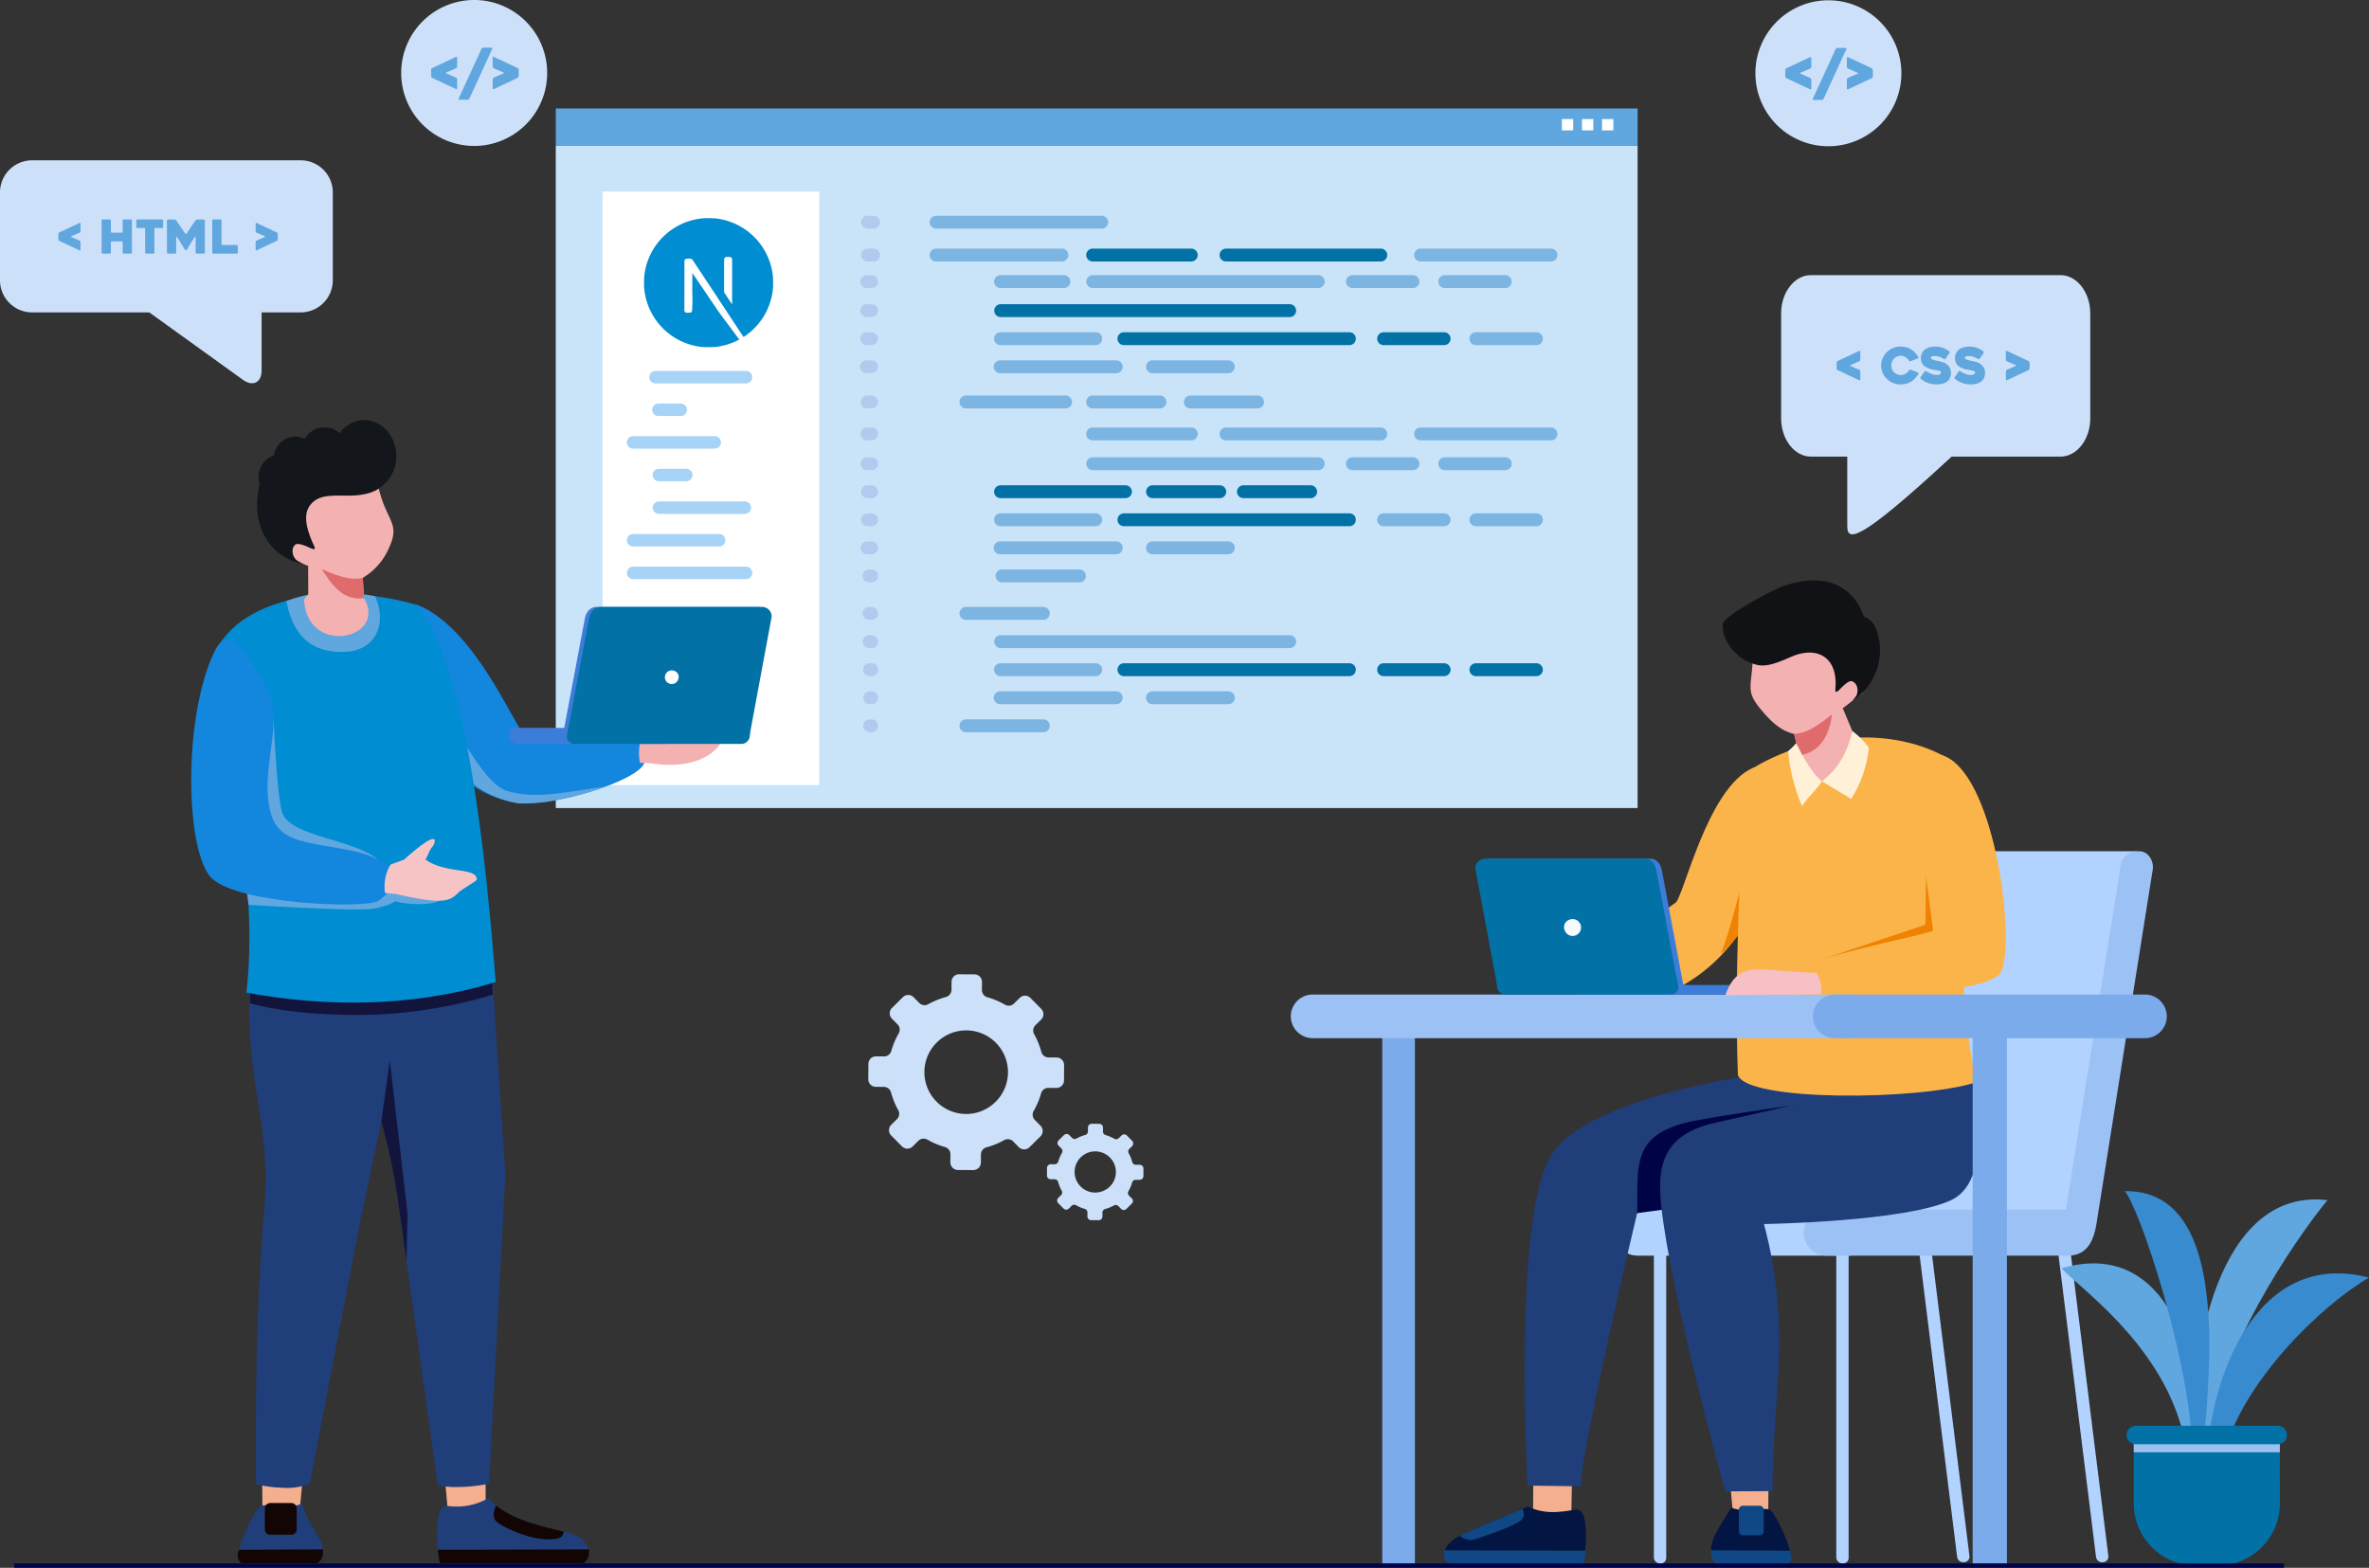 <svg xmlns="http://www.w3.org/2000/svg" width="570" height="377.301" viewBox="0 0 570 377.301">
  <rect x="0" y="0" width="570" height="377.301" fill="#333333" stroke="none"/>
  <g id="Next_JS_Development_Banner" transform="translate(-847.029 -179.68)">
    <g id="Group_317269" data-name="Group 317269" transform="translate(382.479 -23.389)">
      <path id="Path_146401" data-name="Path 146401" d="M2391.682,1299.665c-3.888,12.367-9.546,24.372-22.247,31.722-11.161,2.867-34.29,2.089-33.621-.657.617-2.536,4.49-4.547,6.608-3.235,2.3,1.428,24.687-15.75,24.961-15.815,1.911-.453,7.579-27.81,18.855-32.573,1.27-1.045,8.616,14.359,5.445,20.558" transform="translate(-1499.829 -891.28)" fill="#fbb44a" fill-rule="evenodd"/>
      <path id="Path_146402" data-name="Path 146402" d="M2557.658,1386.66a37.187,37.187,0,0,1-7.344,9.2c2.455-5.091,7.616-27.247,7.616-27.247Z" transform="translate(-1671.825 -963.087)" fill="#ef8200" fill-rule="evenodd"/>
      <path id="Path_146403" data-name="Path 146403" d="M2961.793,1862.318l-2.948.381,9.2,73.994a1.482,1.482,0,0,0,1.657,1.284l.168-.021a1.328,1.328,0,0,0,1.144-1.476Z" transform="translate(-1999.177 -1358.965)" fill="#b2d2ff" fill-rule="evenodd"/>
      <path id="Path_146404" data-name="Path 146404" d="M2693.824,1861.756h-2.972v74.587a1.49,1.49,0,0,0,1.486,1.486h.17a1.32,1.32,0,0,0,1.316-1.316Z" transform="translate(-1784.478 -1358.514)" fill="#b2d2ff" fill-rule="evenodd"/>
      <path id="Path_146405" data-name="Path 146405" d="M2472.665,1861.756h-2.971v74.587a1.49,1.49,0,0,0,1.486,1.486h.169a1.32,1.32,0,0,0,1.316-1.316Z" transform="translate(-1607.209 -1358.514)" fill="#b2d2ff" fill-rule="evenodd"/>
      <path id="Path_146406" data-name="Path 146406" d="M2793.139,1862.318l-2.948.381,9.2,73.994a1.482,1.482,0,0,0,1.657,1.284l.168-.021a1.328,1.328,0,0,0,1.143-1.476Z" transform="translate(-1863.943 -1358.965)" fill="#b2d2ff" fill-rule="evenodd"/>
      <path id="Path_146407" data-name="Path 146407" d="M2477.841,1815.836h-50.935a5.564,5.564,0,0,0-5.548,5.548h0a5.564,5.564,0,0,0,5.548,5.547h50.935a5.564,5.564,0,0,0,5.548-5.547h0a5.564,5.564,0,0,0-5.548-5.548" transform="translate(-1568.399 -1321.693)" fill="#b2d2ff" fill-rule="evenodd"/>
      <path id="Path_146408" data-name="Path 146408" d="M2724.391,1380.679h51.879l-13.048,86.436-51.879.047h0a3.868,3.868,0,0,1-.608-.047h0c-2.137,0-3.564-2.333-3.231-4.443l12.444-78.762c.333-2.11,2.306-3.23,4.442-3.23Z" transform="translate(-1797.602 -972.765)" fill="#b2d2ff" fill-rule="evenodd"/>
      <path id="Path_146409" data-name="Path 146409" d="M2726.656,1383.909l-13.183,83h-57.562a5.548,5.548,0,0,0,0,11.1h58c5.535,0,6.495-5.184,6.994-8.325l13.43-84.557c.335-2.11-1.094-4.443-3.23-4.443h0c-2.136,0-4.108,1.121-4.443,3.23" transform="translate(-1751.823 -972.765)" fill="#9cc1f4" fill-rule="evenodd"/>
      <path id="Path_146410" data-name="Path 146410" d="M2323.15,2151.294l.064-10.8,9.32.269-.2,11.055Z" transform="translate(-1489.743 -1582.019)" fill="#f4af8f" fill-rule="evenodd"/>
      <path id="Path_146411" data-name="Path 146411" d="M2396.384,1650.479l-20.748-3.934s-48.116,5.26-57.022,20.958-5.394,79.024-5.394,79.024l12.934.169c-.84-5.215,13.408-65.723,13.455-65.733l54.229-19.3Z" transform="translate(-1481.15 -1185.948)" fill="#1f3e7a" fill-rule="evenodd"/>
      <path id="Path_146412" data-name="Path 146412" d="M2505.931,1666.4l-7.29,3.271c-5.995.111-31.956,4.166-36.309,5.1-14.749,3.177-12.935,10.669-13.177,22.11l10.714-1.454,43.515-17.847Z" transform="translate(-1590.686 -1201.869)" fill="#000446" fill-rule="evenodd"/>
      <path id="Path_146413" data-name="Path 146413" d="M2562.092,2147.912l-.888-9.393,9.425.226-.09,10.755Z" transform="translate(-1680.552 -1580.435)" fill="#f4af8f" fill-rule="evenodd"/>
      <path id="Path_146414" data-name="Path 146414" d="M2543.7,2177.894c-2.663,4.785-7,9.363-3.615,13.427h17.252c.029-.078.057-.162.084-.252.167-.558.972-.789.433-2.828-1-3.785-3.938-9.6-4.948-9.9-2-.594-4.845,1.079-9.206-.447" transform="translate(-1662.619 -1612.007)" fill="#031542" fill-rule="evenodd"/>
      <path id="Path_146415" data-name="Path 146415" d="M2538.592,2229.683v.007c-.038,1.273.093,2.394,1.287,3.158h17.253c.89-.517,1.124-.873.517-3.08Z" transform="translate(-1662.411 -1653.534)" fill="#0f4884" fill-rule="evenodd"/>
      <path id="Path_146416" data-name="Path 146416" d="M2577.708,2175.534h-4a1,1,0,0,0-1,1v5.137a1,1,0,0,0,1,1h4a1,1,0,0,0,1-1v-5.137a1,1,0,0,0-1-1" transform="translate(-1689.781 -1610.115)" fill="#0f4884" fill-rule="evenodd"/>
      <path id="Path_146417" data-name="Path 146417" d="M2551.848,1654.918s6.03,24.336-4.923,29.58-45.126,5.8-45.126,5.8c6.89,25.864,1.86,42.24,2.121,64.272l-11.413.058s-11.5-41.137-14.885-64.461c-1.7-11.767-2.062-21.124,12.843-24.334,5.013-1.08,37.64-8.639,37.64-8.639Z" transform="translate(-1612.823 -1192.662)" fill="#1f3e7a" fill-rule="evenodd"/>
      <path id="Path_146418" data-name="Path 146418" d="M2622.1,1248.424c8.17,18.747-2.731,38.357,5.376,77.077-14.048,4.48-55.563,4.617-57.353-1.8-.866-24.488.544-47.962,1.536-72.438,13.756-9.533,35.741-12.426,50.441-2.841" transform="translate(-1687.426 -861.98)" fill="#fbb44a" fill-rule="evenodd"/>
      <path id="Path_146419" data-name="Path 146419" d="M2645.974,1411.994l30.293-10.137.2-12.322,3.361-4.507s6.852,10.481,6.879,11.191-3.027,11.363-2.752,11.375-18.082,6.115-19.592,6.471-18.393-2.072-18.393-2.072" transform="translate(-1748.46 -976.253)" fill="#ef8200" fill-rule="evenodd"/>
      <path id="Path_146420" data-name="Path 146420" d="M2671.729,1264.24c12.111,4.177,17.135,41.545,14.424,50.915-.467,6.734-27.986,5.861-47.581,8.443-2.689-1.979-4.885-4.587-2.373-8.242,12.035-4.425,33.231-8.374,33.194-9.016-1.672-12.835-4.211-30.456-3.29-38.986.109-1.011,4.54-3.488,5.626-3.113" transform="translate(-1739.724 -879.369)" fill="#fbb44a" fill-rule="evenodd"/>
      <rect id="Rectangle_165140" data-name="Rectangle 165140" width="7.856" height="127.255" transform="translate(797.133 452.059)" fill="#7babea"/>
      <path id="Path_146421" data-name="Path 146421" d="M2034.035,1554.727h130.692v10.505H2034.035a5.268,5.268,0,0,1-5.252-5.252h0a5.268,5.268,0,0,1,5.252-5.252" transform="translate(-1253.657 -1112.325)" fill="#9cc1f4" fill-rule="evenodd"/>
      <path id="Path_146422" data-name="Path 146422" d="M2667.259,1554.727h74.616a5.253,5.253,0,0,1,0,10.505h-33.286v126.407h-8.243V1565.232h-33.087a5.253,5.253,0,1,1,0-10.505" transform="translate(-1761.159 -1112.325)" fill="#7babea" fill-rule="evenodd"/>
      <path id="Path_146423" data-name="Path 146423" d="M2235.266,2176.442s-12.427,5.1-16.569,7.133c-3.218,1.576-5.039,4.892-2.4,6.582h32.185c.028-.077.056-.161.083-.251.478-1.591,1.729-12.953-1.619-12.7-2.078.157-7.034,1.632-11.684-.763" transform="translate(-1403.057 -1610.843)" fill="#031542" fill-rule="evenodd"/>
      <path id="Path_146424" data-name="Path 146424" d="M2214.952,2229.717v.008l.029,1.283c.049,1.009.4,1.323,1.261,1.868h32.334c.028-.077.056-.161.083-.251.094-.31.322-1.926.435-2.822Z" transform="translate(-1402.992 -1653.561)" fill="#0f4884" fill-rule="evenodd"/>
      <path id="Path_146425" data-name="Path 146425" d="M2249.288,2179.37c-4.477,1.861-11.979,5.012-15.06,6.485a4.414,4.414,0,0,0,3.148,1s8.739-2.726,11.225-4.49a2.014,2.014,0,0,0,.687-2.99" transform="translate(-1418.462 -1613.191)" fill="#0f4884" fill-rule="evenodd"/>
      <path id="Path_146426" data-name="Path 146426" d="M2371.52,1543.141H2420.3v1.148a1.151,1.151,0,0,1-1.148,1.148h-46.481a1.151,1.151,0,0,1-1.148-1.148Z" transform="translate(-1528.469 -1103.034)" fill="#3d7dda" fill-rule="evenodd"/>
      <path id="Path_146427" data-name="Path 146427" d="M2262.037,1389.858h38.409c1.515,0,2.472,1.281,2.754,2.787l5.275,28.184h-43.535l-5.276-28.571a2.263,2.263,0,0,1,2.372-2.4" transform="translate(-1438.793 -980.126)" fill="#3d7dda" fill-rule="evenodd"/>
      <path id="Path_146428" data-name="Path 146428" d="M2255.395,1389.858H2293.8c1.515,0,2.47,1.281,2.754,2.787l4.908,26.058h.065l.315,1.913a1.825,1.825,0,0,1-1.913,1.913h-39.79a2.037,2.037,0,0,1-1.912-1.913l-.236-1.57-4.973-26.787a2.263,2.263,0,0,1,2.372-2.4" transform="translate(-1433.469 -980.126)" fill="#0271a6" fill-rule="evenodd"/>
      <path id="Path_146429" data-name="Path 146429" d="M2362.153,1463.707a2.032,2.032,0,1,1-1.191,2.347,1.873,1.873,0,0,1,1.191-2.347" transform="translate(-1520.004 -1039.308)" fill="#f4fafd" fill-rule="evenodd"/>
      <path id="Path_146430" data-name="Path 146430" d="M2589.522,1110.85c2.452,2.927,4.821,4.928,7.721,5.561l1.235,5.147c-.871,3.643-.051,6.684,4.621,6.407,12.456-2.3,8.924-10.513,8.722-10.888l-2.885-6.885c.4-.12,3.41-2.722,4.231-3.2s1.718-2.493,1.379-4.315-2.983-.581-2.983-.581c2.281-5.408,5.208-10.077-.722-13.062s-17.87-2.724-17.87-2.724c-1.746,10.728-6.687-.667-6.035,4.449a47.823,47.823,0,0,1,.161,10.434c-.533,4.784-.868,5.729,2.424,9.659" transform="translate(-1701.013 -736.722)" fill="#f4b1b1" fill-rule="evenodd"/>
      <path id="Path_146431" data-name="Path 146431" d="M2673.449,1246.767c2,1.27,5.02,2.984,7.022,4.253a28.157,28.157,0,0,0,4.251-12.332,19.9,19.9,0,0,0-3.964-4.014c-.827,3.477-2.44,8.43-7.309,12.093" transform="translate(-1770.519 -855.692)" fill="#fff1d8" fill-rule="evenodd"/>
      <path id="Path_146432" data-name="Path 146432" d="M2640.6,1258.519c-1.208,2-3.55,3.986-4.758,5.987a42.683,42.683,0,0,1-3.359-13.23,17.567,17.567,0,0,0,1.952-1.947c1.091,2.476,4.057,7.708,6.165,9.19" transform="translate(-1737.69 -867.443)" fill="#fff1d8" fill-rule="evenodd"/>
      <path id="Path_146433" data-name="Path 146433" d="M2648.8,1214.43c-.53,4.462-2.439,8.692-7.163,9.749l-1.434-2.833-.527-2.2c2.273-.165,4.376-.844,9.125-4.719" transform="translate(-1743.45 -839.46)" fill="#e06b6c" fill-rule="evenodd"/>
      <path id="Path_146434" data-name="Path 146434" d="M2556.283,1530.447c.7-2.069,2.016-5.05,5.4-5.964,2.4-.649,7.1.15,16.631.613,1.172,2.584,1.192,3.931.874,5.141Z" transform="translate(-1676.592 -1087.878)" fill="#f6c0c5" fill-rule="evenodd"/>
      <path id="Path_146435" data-name="Path 146435" d="M2580.088,1077.02c-.041,1.36-.37,2.478,1.24.8.739-.772,2-1.939,2.666-1.728,1.489.47,1.67,2.614,1.011,3.585-.294.434-.895,1.144-.895,1.144a14.444,14.444,0,0,0,5.772-17.17,5.074,5.074,0,0,0-3.025-3.132c-3.252-9.364-12.026-10.042-19.683-7.176-2.5.935-14.094,7.039-14.238,9.048-.29,4.045,3.6,8.893,8.519,9.827,3.075.584,7.035-1.769,9.142-2.457,5.509-1.8,9.685.852,9.491,7.262" transform="translate(-1673.879 -709.092)" fill="#111216" fill-rule="evenodd"/>
      <path id="Path_146436" data-name="Path 146436" d="M1137.563,523.85H1397.79a.035.035,0,0,1,.035.035V683.207a.035.035,0,0,1-.035.035H1137.563a.035.035,0,0,1-.035-.035V523.885a.035.035,0,0,1,.035-.035" transform="translate(-539.253 -285.723)" fill="#c9e4f9" fill-rule="evenodd"/>
      <path id="Path_146437" data-name="Path 146437" d="M1629.349,1223.673h18.616a1.556,1.556,0,0,0,1.551-1.551h0a1.556,1.556,0,0,0-1.551-1.551h-18.616a1.556,1.556,0,0,0-1.551,1.551h0a1.556,1.556,0,0,0,1.551,1.551" transform="translate(-932.382 -844.384)" fill="#7cb4e2" fill-rule="evenodd"/>
      <path id="Path_146438" data-name="Path 146438" d="M1670.8,1189.594h27.924a1.556,1.556,0,0,0,1.551-1.551h0a1.556,1.556,0,0,0-1.551-1.551H1670.8a1.556,1.556,0,0,0-1.551,1.551h0a1.556,1.556,0,0,0,1.551,1.551" transform="translate(-965.597 -817.058)" fill="#7cb4e2" fill-rule="evenodd"/>
      <path id="Path_146439" data-name="Path 146439" d="M1671.256,1155.516h22.905a1.556,1.556,0,0,0,1.551-1.551h0a1.556,1.556,0,0,0-1.551-1.551h-22.905a1.556,1.556,0,0,0-1.551,1.551h0a1.556,1.556,0,0,0,1.551,1.551" transform="translate(-965.969 -789.732)" fill="#7cb4e2" fill-rule="evenodd"/>
      <path id="Path_146440" data-name="Path 146440" d="M1671.256,1121.437h69.537a1.556,1.556,0,0,0,1.551-1.551h0a1.556,1.556,0,0,0-1.551-1.551h-69.537a1.556,1.556,0,0,0-1.551,1.551h0a1.556,1.556,0,0,0,1.551,1.551" transform="translate(-965.933 -762.406)" fill="#7cb4e2" fill-rule="evenodd"/>
      <path id="Path_146441" data-name="Path 146441" d="M1855.466,1189.594h18.251a1.556,1.556,0,0,0,1.552-1.551h0a1.556,1.556,0,0,0-1.552-1.551h-18.251a1.556,1.556,0,0,0-1.551,1.551h0a1.556,1.556,0,0,0,1.551,1.551" transform="translate(-1113.622 -817.058)" fill="#7cb4e2" fill-rule="evenodd"/>
      <path id="Path_146442" data-name="Path 146442" d="M1820.7,1155.516h54.251a1.556,1.556,0,0,0,1.551-1.551h0a1.556,1.556,0,0,0-1.551-1.551H1820.7a1.556,1.556,0,0,0-1.551,1.551h0a1.556,1.556,0,0,0,1.551,1.551" transform="translate(-1085.725 -789.732)" fill="#0271a6" fill-rule="evenodd"/>
      <path id="Path_146443" data-name="Path 146443" d="M2135.7,1155.516h14.555a1.556,1.556,0,0,0,1.551-1.551h0a1.556,1.556,0,0,0-1.551-1.551H2135.7a1.556,1.556,0,0,0-1.551,1.551h0a1.556,1.556,0,0,0,1.551,1.551" transform="translate(-1338.239 -789.732)" fill="#0271a6" fill-rule="evenodd"/>
      <path id="Path_146444" data-name="Path 146444" d="M2247.6,1155.516h14.556a1.556,1.556,0,0,0,1.551-1.551h0a1.556,1.556,0,0,0-1.551-1.551H2247.6a1.556,1.556,0,0,0-1.551,1.551h0a1.556,1.556,0,0,0,1.551,1.551" transform="translate(-1427.937 -789.732)" fill="#0271a6" fill-rule="evenodd"/>
      <path id="Path_146445" data-name="Path 146445" d="M1629.349,1087.129h18.616a1.556,1.556,0,0,0,1.551-1.551h0a1.556,1.556,0,0,0-1.551-1.551h-18.616a1.556,1.556,0,0,0-1.551,1.551h0a1.556,1.556,0,0,0,1.551,1.551" transform="translate(-932.382 -734.896)" fill="#7cb4e2" fill-rule="evenodd"/>
      <path id="Path_146446" data-name="Path 146446" d="M1670.8,787.6h27.924a1.556,1.556,0,0,0,1.551-1.551h0a1.556,1.556,0,0,0-1.551-1.551H1670.8a1.556,1.556,0,0,0-1.551,1.551h0a1.556,1.556,0,0,0,1.551,1.551" transform="translate(-965.597 -494.718)" fill="#7cb4e2" fill-rule="evenodd"/>
      <path id="Path_146447" data-name="Path 146447" d="M1671.256,753.517h22.905a1.556,1.556,0,0,0,1.551-1.551h0a1.556,1.556,0,0,0-1.551-1.551h-22.905a1.556,1.556,0,0,0-1.551,1.551h0a1.556,1.556,0,0,0,1.551,1.551" transform="translate(-965.969 -467.391)" fill="#7cb4e2" fill-rule="evenodd"/>
      <path id="Path_146448" data-name="Path 146448" d="M1671.256,719.438h69.537a1.556,1.556,0,0,0,1.551-1.551h0a1.556,1.556,0,0,0-1.551-1.551h-69.537a1.556,1.556,0,0,0-1.551,1.551h0a1.556,1.556,0,0,0,1.551,1.551" transform="translate(-965.933 -440.066)" fill="#0271a6" fill-rule="evenodd"/>
      <path id="Path_146449" data-name="Path 146449" d="M1855.466,787.6h18.251a1.556,1.556,0,0,0,1.552-1.551h0a1.556,1.556,0,0,0-1.552-1.551h-18.251a1.556,1.556,0,0,0-1.551,1.551h0a1.556,1.556,0,0,0,1.551,1.551" transform="translate(-1113.622 -494.718)" fill="#7cb4e2" fill-rule="evenodd"/>
      <path id="Path_146450" data-name="Path 146450" d="M1820.7,753.517h54.251a1.556,1.556,0,0,0,1.551-1.551h0a1.556,1.556,0,0,0-1.551-1.551H1820.7a1.556,1.556,0,0,0-1.551,1.551h0a1.556,1.556,0,0,0,1.551,1.551" transform="translate(-1085.725 -467.391)" fill="#0271a6" fill-rule="evenodd"/>
      <path id="Path_146451" data-name="Path 146451" d="M2135.7,753.517h14.555a1.556,1.556,0,0,0,1.551-1.551h0a1.556,1.556,0,0,0-1.551-1.551H2135.7a1.556,1.556,0,0,0-1.551,1.551h0a1.556,1.556,0,0,0,1.551,1.551" transform="translate(-1338.239 -467.391)" fill="#0271a6" fill-rule="evenodd"/>
      <path id="Path_146452" data-name="Path 146452" d="M2247.6,753.517h14.556a1.556,1.556,0,0,0,1.551-1.551h0a1.556,1.556,0,0,0-1.551-1.551H2247.6a1.556,1.556,0,0,0-1.551,1.551h0a1.556,1.556,0,0,0,1.551,1.551" transform="translate(-1427.937 -467.391)" fill="#7cb4e2" fill-rule="evenodd"/>
      <path id="Path_146453" data-name="Path 146453" d="M1673.094,1041.592h18.616a1.556,1.556,0,0,0,1.551-1.551h0a1.556,1.556,0,0,0-1.551-1.551h-18.616a1.556,1.556,0,0,0-1.552,1.551h0a1.556,1.556,0,0,0,1.552,1.551" transform="translate(-967.445 -698.383)" fill="#7cb4e2" fill-rule="evenodd"/>
      <path id="Path_146454" data-name="Path 146454" d="M1670.8,1007.513h27.924a1.556,1.556,0,0,0,1.551-1.551h0a1.556,1.556,0,0,0-1.551-1.551H1670.8a1.556,1.556,0,0,0-1.551,1.551h0a1.556,1.556,0,0,0,1.551,1.551" transform="translate(-965.597 -671.056)" fill="#7cb4e2" fill-rule="evenodd"/>
      <path id="Path_146455" data-name="Path 146455" d="M1671.256,973.434h22.905a1.556,1.556,0,0,0,1.551-1.551h0a1.556,1.556,0,0,0-1.551-1.551h-22.905a1.556,1.556,0,0,0-1.551,1.551h0a1.556,1.556,0,0,0,1.551,1.551" transform="translate(-965.969 -643.73)" fill="#7cb4e2" fill-rule="evenodd"/>
      <path id="Path_146456" data-name="Path 146456" d="M1671.256,939.355h30.049a1.556,1.556,0,0,0,1.551-1.551h0a1.556,1.556,0,0,0-1.551-1.551h-30.049a1.556,1.556,0,0,0-1.551,1.551h0a1.556,1.556,0,0,0,1.551,1.551" transform="translate(-965.964 -616.404)" fill="#0271a6" fill-rule="evenodd"/>
      <path id="Path_146457" data-name="Path 146457" d="M1855.466,1007.513h18.251a1.556,1.556,0,0,0,1.552-1.551h0a1.556,1.556,0,0,0-1.552-1.551h-18.251a1.556,1.556,0,0,0-1.551,1.551h0a1.556,1.556,0,0,0,1.551,1.551" transform="translate(-1113.622 -671.056)" fill="#7cb4e2" fill-rule="evenodd"/>
      <path id="Path_146458" data-name="Path 146458" d="M1820.7,973.434h54.251a1.556,1.556,0,0,0,1.551-1.551h0a1.556,1.556,0,0,0-1.551-1.551H1820.7a1.556,1.556,0,0,0-1.551,1.551h0a1.556,1.556,0,0,0,1.551,1.551" transform="translate(-1085.725 -643.73)" fill="#0271a6" fill-rule="evenodd"/>
      <path id="Path_146459" data-name="Path 146459" d="M2135.7,973.434h14.555a1.556,1.556,0,0,0,1.551-1.551h0a1.556,1.556,0,0,0-1.551-1.551H2135.7a1.556,1.556,0,0,0-1.551,1.551h0a1.556,1.556,0,0,0,1.551,1.551" transform="translate(-1338.239 -643.73)" fill="#7cb4e2" fill-rule="evenodd"/>
      <path id="Path_146460" data-name="Path 146460" d="M2247.6,973.434h14.556a1.556,1.556,0,0,0,1.551-1.551h0a1.556,1.556,0,0,0-1.551-1.551H2247.6a1.556,1.556,0,0,0-1.551,1.551h0a1.556,1.556,0,0,0,1.551,1.551" transform="translate(-1427.937 -643.73)" fill="#7cb4e2" fill-rule="evenodd"/>
      <path id="Path_146461" data-name="Path 146461" d="M1782.933,684.178h54.251a1.556,1.556,0,0,0,1.552-1.551h0a1.556,1.556,0,0,0-1.552-1.551h-54.251a1.556,1.556,0,0,0-1.551,1.551h0a1.556,1.556,0,0,0,1.551,1.551" transform="translate(-1055.456 -411.792)" fill="#7cb4e2" fill-rule="evenodd"/>
      <path id="Path_146462" data-name="Path 146462" d="M2097.932,684.178h14.555a1.556,1.556,0,0,0,1.552-1.551h0a1.556,1.556,0,0,0-1.552-1.551h-14.555a1.556,1.556,0,0,0-1.551,1.551h0a1.556,1.556,0,0,0,1.551,1.551" transform="translate(-1307.971 -411.792)" fill="#7cb4e2" fill-rule="evenodd"/>
      <path id="Path_146463" data-name="Path 146463" d="M2209.84,684.178H2224.4a1.556,1.556,0,0,0,1.552-1.551h0a1.556,1.556,0,0,0-1.552-1.551H2209.84a1.556,1.556,0,0,0-1.551,1.551h0a1.556,1.556,0,0,0,1.551,1.551" transform="translate(-1397.669 -411.792)" fill="#7cb4e2" fill-rule="evenodd"/>
      <path id="Path_146464" data-name="Path 146464" d="M1782.933,651.941h23.725a1.556,1.556,0,0,0,1.551-1.551h0a1.556,1.556,0,0,0-1.551-1.551h-23.725a1.556,1.556,0,0,0-1.551,1.551h0a1.556,1.556,0,0,0,1.551,1.551" transform="translate(-1055.481 -385.943)" fill="#0271a6" fill-rule="evenodd"/>
      <path id="Path_146465" data-name="Path 146465" d="M1944.578,651.941h37.232a1.556,1.556,0,0,0,1.551-1.551h0a1.556,1.556,0,0,0-1.551-1.551h-37.232a1.556,1.556,0,0,0-1.551,1.551h0a1.556,1.556,0,0,0,1.551,1.551" transform="translate(-1185.032 -385.943)" fill="#0271a6" fill-rule="evenodd"/>
      <path id="Path_146466" data-name="Path 146466" d="M2180.476,651.941h31.369a1.556,1.556,0,0,0,1.551-1.551h0a1.556,1.556,0,0,0-1.551-1.551h-31.369a1.556,1.556,0,0,0-1.552,1.551h0a1.556,1.556,0,0,0,1.552,1.551" transform="translate(-1374.116 -385.943)" fill="#7cb4e2" fill-rule="evenodd"/>
      <path id="Path_146467" data-name="Path 146467" d="M1782.933,905.353h54.251a1.556,1.556,0,0,0,1.552-1.551h0a1.556,1.556,0,0,0-1.552-1.551h-54.251a1.556,1.556,0,0,0-1.551,1.551h0a1.556,1.556,0,0,0,1.551,1.551" transform="translate(-1055.456 -589.14)" fill="#7cb4e2" fill-rule="evenodd"/>
      <path id="Path_146468" data-name="Path 146468" d="M2097.932,905.353h14.555a1.556,1.556,0,0,0,1.552-1.551h0a1.556,1.556,0,0,0-1.552-1.551h-14.555a1.556,1.556,0,0,0-1.551,1.551h0a1.556,1.556,0,0,0,1.551,1.551" transform="translate(-1307.971 -589.14)" fill="#7cb4e2" fill-rule="evenodd"/>
      <path id="Path_146469" data-name="Path 146469" d="M2209.84,905.353H2224.4a1.556,1.556,0,0,0,1.552-1.551h0a1.556,1.556,0,0,0-1.552-1.551H2209.84a1.556,1.556,0,0,0-1.551,1.551h0a1.556,1.556,0,0,0,1.551,1.551" transform="translate(-1397.669 -589.14)" fill="#7cb4e2" fill-rule="evenodd"/>
      <path id="Path_146470" data-name="Path 146470" d="M1782.933,869.2h23.725a1.556,1.556,0,0,0,1.551-1.551h0a1.556,1.556,0,0,0-1.551-1.551h-23.725a1.556,1.556,0,0,0-1.551,1.551h0a1.556,1.556,0,0,0,1.551,1.551" transform="translate(-1055.481 -560.153)" fill="#7cb4e2" fill-rule="evenodd"/>
      <path id="Path_146471" data-name="Path 146471" d="M1944.578,869.2h37.232a1.556,1.556,0,0,0,1.551-1.551h0a1.556,1.556,0,0,0-1.551-1.551h-37.232a1.556,1.556,0,0,0-1.551,1.551h0a1.556,1.556,0,0,0,1.551,1.551" transform="translate(-1185.032 -560.153)" fill="#7cb4e2" fill-rule="evenodd"/>
      <path id="Path_146472" data-name="Path 146472" d="M2180.476,869.2h31.369a1.556,1.556,0,0,0,1.551-1.551h0a1.556,1.556,0,0,0-1.551-1.551h-31.369a1.556,1.556,0,0,0-1.552,1.551h0a1.556,1.556,0,0,0,1.552,1.551" transform="translate(-1374.116 -560.153)" fill="#7cb4e2" fill-rule="evenodd"/>
      <rect id="Rectangle_165141" data-name="Rectangle 165141" width="52.112" height="142.825" transform="translate(609.538 249.171)" fill="#fff"/>
      <path id="Path_146473" data-name="Path 146473" d="M1855.566,939.355h16.175a1.556,1.556,0,0,0,1.551-1.551h0a1.556,1.556,0,0,0-1.551-1.551h-16.175a1.556,1.556,0,0,0-1.552,1.551h0a1.556,1.556,0,0,0,1.552,1.551" transform="translate(-1113.704 -616.404)" fill="#0271a6" fill-rule="evenodd"/>
      <path id="Path_146474" data-name="Path 146474" d="M1965.74,939.355h16.175a1.556,1.556,0,0,0,1.552-1.551h0a1.556,1.556,0,0,0-1.552-1.551H1965.74a1.556,1.556,0,0,0-1.551,1.551h0a1.556,1.556,0,0,0,1.551,1.551" transform="translate(-1202.013 -616.404)" fill="#0271a6" fill-rule="evenodd"/>
      <path id="Path_146475" data-name="Path 146475" d="M1629.349,830.384h23.969a1.556,1.556,0,0,0,1.551-1.551h0a1.556,1.556,0,0,0-1.551-1.551h-23.969a1.556,1.556,0,0,0-1.551,1.551h0a1.556,1.556,0,0,0,1.551,1.551" transform="translate(-932.379 -529.027)" fill="#7cb4e2" fill-rule="evenodd"/>
      <path id="Path_146476" data-name="Path 146476" d="M1782.974,830.384h16.175a1.556,1.556,0,0,0,1.551-1.551h0a1.556,1.556,0,0,0-1.551-1.551h-16.175a1.556,1.556,0,0,0-1.551,1.551h0a1.556,1.556,0,0,0,1.551,1.551" transform="translate(-1055.52 -529.027)" fill="#7cb4e2" fill-rule="evenodd"/>
      <path id="Path_146477" data-name="Path 146477" d="M1901.386,830.384h16.176a1.556,1.556,0,0,0,1.551-1.551h0a1.556,1.556,0,0,0-1.551-1.551h-16.176a1.556,1.556,0,0,0-1.551,1.551h0a1.556,1.556,0,0,0,1.551,1.551" transform="translate(-1150.43 -529.027)" fill="#7cb4e2" fill-rule="evenodd"/>
      <path id="Path_146479" data-name="Path 146479" d="M1226.044,1038.122h27.162a1.5,1.5,0,0,0,1.5-1.5h0a1.5,1.5,0,0,0-1.5-1.5h-27.162a1.5,1.5,0,0,0-1.5,1.5h0a1.5,1.5,0,0,0,1.5,1.5" transform="translate(-609.158 -695.687)" fill="#a7d3f6" fill-rule="evenodd"/>
      <path id="Path_146480" data-name="Path 146480" d="M1226.044,998.5h20.7a1.5,1.5,0,0,0,1.5-1.5h0a1.5,1.5,0,0,0-1.5-1.5h-20.7a1.5,1.5,0,0,0-1.5,1.5h0a1.5,1.5,0,0,0,1.5,1.5" transform="translate(-609.161 -663.917)" fill="#a7d3f6" fill-rule="evenodd"/>
      <path id="Path_146481" data-name="Path 146481" d="M1257.354,958.88h20.66a1.5,1.5,0,0,0,1.5-1.5h0a1.5,1.5,0,0,0-1.5-1.5h-20.66a1.5,1.5,0,0,0-1.5,1.5h0a1.5,1.5,0,0,0,1.5,1.5" transform="translate(-634.257 -632.147)" fill="#a7d3f6" fill-rule="evenodd"/>
      <path id="Path_146482" data-name="Path 146482" d="M1257.355,919.259h6.58a1.5,1.5,0,0,0,1.5-1.5h0a1.5,1.5,0,0,0-1.5-1.5h-6.58a1.5,1.5,0,0,0-1.5,1.5h0a1.5,1.5,0,0,0,1.5,1.5" transform="translate(-634.264 -600.377)" fill="#a7d3f6" fill-rule="evenodd"/>
      <path id="Path_146483" data-name="Path 146483" d="M1226.044,879.638h19.643a1.5,1.5,0,0,0,1.5-1.5h0a1.5,1.5,0,0,0-1.5-1.5h-19.643a1.5,1.5,0,0,0-1.5,1.5h0a1.5,1.5,0,0,0,1.5,1.5" transform="translate(-609.162 -568.607)" fill="#a7d3f6" fill-rule="evenodd"/>
      <path id="Path_146484" data-name="Path 146484" d="M1256.765,840.017h5.377a1.5,1.5,0,0,0,1.5-1.5h0a1.5,1.5,0,0,0-1.5-1.5h-5.377a1.5,1.5,0,0,0-1.5,1.5h0a1.5,1.5,0,0,0,1.5,1.5" transform="translate(-633.792 -536.837)" fill="#a7d3f6" fill-rule="evenodd"/>
      <path id="Path_146485" data-name="Path 146485" d="M1253.147,800.4h21.791a1.5,1.5,0,0,0,1.5-1.5h0a1.5,1.5,0,0,0-1.5-1.5h-21.791a1.5,1.5,0,0,0-1.5,1.5h0a1.5,1.5,0,0,0,1.5,1.5" transform="translate(-630.885 -505.068)" fill="#a7d3f6" fill-rule="evenodd"/>
      <path id="Path_146490" data-name="Path 146490" d="M1257.353,1110.559h10.272a1.5,1.5,0,0,0,1.5-1.5h0a1.5,1.5,0,0,0-1.5-1.5h-10.272a1.5,1.5,0,0,0-1.5,1.5h0a1.5,1.5,0,0,0,1.5,1.5" transform="translate(-634.261 -753.77)" fill="#f0f8fd" fill-rule="evenodd"/>
      <path id="Path_146491" data-name="Path 146491" d="M1226.044,1145.567h26.247a1.5,1.5,0,0,0,1.5-1.5h0a1.5,1.5,0,0,0-1.5-1.5h-26.247a1.5,1.5,0,0,0-1.5,1.5h0a1.5,1.5,0,0,0,1.5,1.5" transform="translate(-609.159 -781.841)" fill="#f0f8fd" fill-rule="evenodd"/>
      <path id="Path_146492" data-name="Path 146492" d="M1257.353,1180.575h10.272a1.5,1.5,0,0,0,1.5-1.5h0a1.5,1.5,0,0,0-1.5-1.5h-10.272a1.5,1.5,0,0,0-1.5,1.5h0a1.5,1.5,0,0,0,1.5,1.5" transform="translate(-634.261 -809.911)" fill="#f0f8fd" fill-rule="evenodd"/>
      <path id="Path_146493" data-name="Path 146493" d="M1671.257,684.178H1686.5a1.556,1.556,0,0,0,1.551-1.551h0a1.556,1.556,0,0,0-1.551-1.551h-15.239a1.556,1.556,0,0,0-1.551,1.551h0a1.556,1.556,0,0,0,1.551,1.551" transform="translate(-965.975 -411.792)" fill="#7cb4e2" fill-rule="evenodd"/>
      <path id="Path_146494" data-name="Path 146494" d="M1593.107,651.941h30.264a1.556,1.556,0,0,0,1.551-1.551h0a1.556,1.556,0,0,0-1.551-1.551h-30.264a1.556,1.556,0,0,0-1.551,1.551h0a1.556,1.556,0,0,0,1.551,1.551" transform="translate(-903.325 -385.943)" fill="#7cb4e2" fill-rule="evenodd"/>
      <path id="Path_146495" data-name="Path 146495" d="M1593.107,612.05h39.856a1.556,1.556,0,0,0,1.551-1.551h0a1.556,1.556,0,0,0-1.551-1.551h-39.856a1.556,1.556,0,0,0-1.551,1.551h0a1.556,1.556,0,0,0,1.551,1.551" transform="translate(-903.319 -353.957)" fill="#7cb4e2" fill-rule="evenodd"/>
      <path id="Path_146496" data-name="Path 146496" d="M1510.02,612.05h1.459a1.556,1.556,0,0,0,1.551-1.551h0a1.556,1.556,0,0,0-1.551-1.551h-1.459a1.556,1.556,0,0,0-1.551,1.551h0a1.556,1.556,0,0,0,1.551,1.551" transform="translate(-836.746 -353.957)" fill="#b1cbef" fill-rule="evenodd"/>
      <path id="Path_146497" data-name="Path 146497" d="M1510.02,651.941h1.459a1.556,1.556,0,0,0,1.551-1.551h0a1.556,1.556,0,0,0-1.551-1.551h-1.459a1.556,1.556,0,0,0-1.551,1.551h0a1.556,1.556,0,0,0,1.551,1.551" transform="translate(-836.746 -385.943)" fill="#b1cbef" fill-rule="evenodd"/>
      <path id="Path_146498" data-name="Path 146498" d="M1508.622,787.6h1.265a1.556,1.556,0,0,0,1.551-1.551h0a1.556,1.556,0,0,0-1.551-1.551h-1.265a1.556,1.556,0,0,0-1.551,1.551h0a1.556,1.556,0,0,0,1.551,1.551" transform="translate(-835.625 -494.718)" fill="#b1cbef" fill-rule="evenodd"/>
      <path id="Path_146499" data-name="Path 146499" d="M1509.082,753.517h1.174a1.556,1.556,0,0,0,1.551-1.551h0a1.556,1.556,0,0,0-1.551-1.551h-1.174a1.556,1.556,0,0,0-1.551,1.551h0a1.556,1.556,0,0,0,1.551,1.551" transform="translate(-835.994 -467.391)" fill="#b1cbef" fill-rule="evenodd"/>
      <path id="Path_146500" data-name="Path 146500" d="M1509.082,719.438h1.174a1.556,1.556,0,0,0,1.551-1.551h0a1.556,1.556,0,0,0-1.551-1.551h-1.174a1.556,1.556,0,0,0-1.551,1.551h0a1.556,1.556,0,0,0,1.551,1.551" transform="translate(-835.994 -440.066)" fill="#b1cbef" fill-rule="evenodd"/>
      <path id="Path_146501" data-name="Path 146501" d="M1509.083,684.178h1.174a1.556,1.556,0,0,0,1.551-1.551h0a1.556,1.556,0,0,0-1.551-1.551h-1.174a1.556,1.556,0,0,0-1.551,1.551h0a1.556,1.556,0,0,0,1.551,1.551" transform="translate(-835.995 -411.792)" fill="#b1cbef" fill-rule="evenodd"/>
      <path id="Path_146502" data-name="Path 146502" d="M1509.527,905.353h1.086a1.556,1.556,0,0,0,1.551-1.551h0a1.556,1.556,0,0,0-1.551-1.551h-1.086a1.556,1.556,0,0,0-1.551,1.551h0a1.556,1.556,0,0,0,1.551,1.551" transform="translate(-836.35 -589.14)" fill="#b1cbef" fill-rule="evenodd"/>
      <path id="Path_146503" data-name="Path 146503" d="M1509.527,869.2h1.086a1.556,1.556,0,0,0,1.551-1.551h0a1.556,1.556,0,0,0-1.551-1.551h-1.086a1.556,1.556,0,0,0-1.551,1.551h0a1.556,1.556,0,0,0,1.551,1.551" transform="translate(-836.35 -560.153)" fill="#b1cbef" fill-rule="evenodd"/>
      <path id="Path_146504" data-name="Path 146504" d="M1509.569,830.384h1.077a1.556,1.556,0,0,0,1.551-1.551h0a1.556,1.556,0,0,0-1.551-1.551h-1.077a1.556,1.556,0,0,0-1.552,1.551h0a1.556,1.556,0,0,0,1.552,1.551" transform="translate(-836.384 -529.027)" fill="#b1cbef" fill-rule="evenodd"/>
      <path id="Path_146505" data-name="Path 146505" d="M1511.9,1041.592h.616a1.556,1.556,0,0,0,1.551-1.551h0a1.556,1.556,0,0,0-1.551-1.551h-.616a1.556,1.556,0,0,0-1.551,1.551h0a1.556,1.556,0,0,0,1.551,1.551" transform="translate(-838.251 -698.383)" fill="#b1cbef" fill-rule="evenodd"/>
      <path id="Path_146506" data-name="Path 146506" d="M1509.527,1007.513h1.086a1.556,1.556,0,0,0,1.551-1.551h0a1.556,1.556,0,0,0-1.551-1.551h-1.086a1.556,1.556,0,0,0-1.551,1.551h0a1.556,1.556,0,0,0,1.551,1.551" transform="translate(-836.35 -671.056)" fill="#b1cbef" fill-rule="evenodd"/>
      <path id="Path_146507" data-name="Path 146507" d="M1510,973.434h.991a1.556,1.556,0,0,0,1.551-1.551h0a1.556,1.556,0,0,0-1.551-1.551H1510a1.556,1.556,0,0,0-1.551,1.551h0a1.556,1.556,0,0,0,1.551,1.551" transform="translate(-836.731 -643.73)" fill="#b1cbef" fill-rule="evenodd"/>
      <path id="Path_146508" data-name="Path 146508" d="M1510,939.355h.992a1.556,1.556,0,0,0,1.551-1.551h0a1.556,1.556,0,0,0-1.551-1.551H1510a1.556,1.556,0,0,0-1.551,1.551h0a1.556,1.556,0,0,0,1.551,1.551" transform="translate(-836.731 -616.404)" fill="#b1cbef" fill-rule="evenodd"/>
      <path id="Path_146509" data-name="Path 146509" d="M1512.716,1223.673h.454a1.556,1.556,0,0,0,1.551-1.551h0a1.556,1.556,0,0,0-1.551-1.551h-.454a1.556,1.556,0,0,0-1.551,1.551h0a1.556,1.556,0,0,0,1.551,1.551" transform="translate(-838.907 -844.384)" fill="#b1cbef" fill-rule="evenodd"/>
      <path id="Path_146510" data-name="Path 146510" d="M1512.716,1189.594h.454a1.556,1.556,0,0,0,1.551-1.551h0a1.556,1.556,0,0,0-1.551-1.551h-.454a1.556,1.556,0,0,0-1.551,1.551h0a1.556,1.556,0,0,0,1.551,1.551" transform="translate(-838.907 -817.058)" fill="#b1cbef" fill-rule="evenodd"/>
      <path id="Path_146511" data-name="Path 146511" d="M1512.424,1155.516h.512a1.556,1.556,0,0,0,1.551-1.551h0a1.556,1.556,0,0,0-1.551-1.551h-.512a1.556,1.556,0,0,0-1.551,1.551h0a1.556,1.556,0,0,0,1.551,1.551" transform="translate(-838.673 -789.732)" fill="#b1cbef" fill-rule="evenodd"/>
      <path id="Path_146512" data-name="Path 146512" d="M1511.9,1121.437h.616a1.556,1.556,0,0,0,1.551-1.551h0a1.556,1.556,0,0,0-1.551-1.551h-.616a1.556,1.556,0,0,0-1.551,1.551h0a1.556,1.556,0,0,0,1.551,1.551" transform="translate(-838.251 -762.406)" fill="#b1cbef" fill-rule="evenodd"/>
      <path id="Path_146513" data-name="Path 146513" d="M1511.9,1087.129h.616a1.556,1.556,0,0,0,1.551-1.551h0a1.556,1.556,0,0,0-1.551-1.551h-.616a1.556,1.556,0,0,0-1.551,1.551h0a1.556,1.556,0,0,0,1.551,1.551" transform="translate(-838.251 -734.896)" fill="#b1cbef" fill-rule="evenodd"/>
      <rect id="Rectangle_165142" data-name="Rectangle 165142" width="260.297" height="8.98" transform="translate(598.275 229.179)" fill="#60a6df"/>
      <rect id="Rectangle_165143" data-name="Rectangle 165143" width="2.731" height="2.731" transform="translate(840.348 231.718)" fill="#fff"/>
      <rect id="Rectangle_165144" data-name="Rectangle 165144" width="2.731" height="2.731" transform="translate(845.179 231.718)" fill="#fff"/>
      <rect id="Rectangle_165145" data-name="Rectangle 165145" width="2.731" height="2.731" transform="translate(850.009 231.718)" fill="#fff"/>
      <path id="Path_146535" data-name="Path 146535" d="M2659.869,712.248h-60.06c-3.939,0-7.161,4.139-7.161,9.2v25.274c0,5.059,3.222,9.2,7.161,9.2h8.753v16.673c0,3.595,2.037,4.662,24.676-16.278.145-.134.288-.271.436-.395h26.195c3.939,0,7.161-4.139,7.161-9.2V721.447c0-5.059-3.223-9.2-7.161-9.2" transform="translate(-1699.545 -442.97)" fill="#cce1f9"/>
      <path id="Path_146537" data-name="Path 146537" d="M2610.157,347.283a17.562,17.562,0,1,1-17.562,17.562,17.563,17.563,0,0,1,17.563-17.562" transform="translate(-1705.682 -144.144)" fill="#cce1f9" fill-rule="evenodd"/>
      <path id="Path_146538" data-name="Path 146538" d="M2635.509,417.373,2641,405.408a.549.549,0,0,1,.191-.2.477.477,0,0,1,.258-.079h1.956a.224.224,0,0,1,.192.079.172.172,0,0,1-.007.2l-5.486,11.964a.535.535,0,0,1-.449.291h-1.957a.2.2,0,0,1-.185-.086.21.21,0,0,1,0-.205m14.436-6.9v1.494a.45.45,0,0,1-.086.258.6.6,0,0,1-.2.192l-5.685,2.684a.212.212,0,0,1-.2,0,.2.2,0,0,1-.086-.185v-2.141a.452.452,0,0,1,.086-.258.6.6,0,0,1,.2-.192l2.274-.978c.079-.035.119-.075.119-.119s-.04-.088-.119-.132l-2.274-.992a.491.491,0,0,1-.2-.179.453.453,0,0,1-.086-.258v-2.128a.217.217,0,0,1,.086-.192.183.183,0,0,1,.2.007l5.685,2.67a.539.539,0,0,1,.291.449Zm-14.806-2.935v2.128a.451.451,0,0,1-.086.258.494.494,0,0,1-.2.179l-2.287.992c-.088.044-.133.088-.133.132s.044.084.133.119l2.273.978a.569.569,0,0,1,.218.192.451.451,0,0,1,.086.258v2.141a.2.2,0,0,1-.086.185.211.211,0,0,1-.2,0l-5.7-2.684a.553.553,0,0,1-.2-.192.476.476,0,0,1-.079-.258v-1.494a.508.508,0,0,1,.079-.264.445.445,0,0,1,.2-.185l5.7-2.67a.183.183,0,0,1,.2-.007A.217.217,0,0,1,2635.139,407.537Z" transform="translate(-1734.778 -190.529)" fill="#60a6df"/>
      <path id="Path_146543" data-name="Path 146543" d="M1593.784,203.965l-1.359-1.376a1.8,1.8,0,0,1-.286-2.161,18.619,18.619,0,0,0,1.791-4.253,1.8,1.8,0,0,1,1.749-1.3l1.934.008a1.816,1.816,0,0,0,1.83-1.8l.022-3.7a1.817,1.817,0,0,0-1.807-1.827l-1.934-.012a1.8,1.8,0,0,1-1.732-1.327,18.578,18.578,0,0,0-1.739-4.275,1.8,1.8,0,0,1,.316-2.156l1.374-1.36a1.816,1.816,0,0,0,.016-2.568l-2.6-2.635a1.816,1.816,0,0,0-2.568-.017l-1.376,1.359a1.8,1.8,0,0,1-2.161.289,18.64,18.64,0,0,0-4.251-1.792,1.8,1.8,0,0,1-1.307-1.749l.012-1.934a1.813,1.813,0,0,0-1.8-1.826l-3.7-.025a1.817,1.817,0,0,0-1.827,1.806l-.012,1.934a1.8,1.8,0,0,1-1.328,1.73,18.825,18.825,0,0,0-4.275,1.739,1.8,1.8,0,0,1-2.157-.312l-1.358-1.376a1.816,1.816,0,0,0-2.569-.016l-2.635,2.6a1.817,1.817,0,0,0-.016,2.569l1.358,1.375a1.8,1.8,0,0,1,.288,2.163,18.54,18.54,0,0,0-1.791,4.249,1.8,1.8,0,0,1-1.748,1.309l-1.935-.014a1.816,1.816,0,0,0-1.827,1.806l-.025,3.7a1.82,1.82,0,0,0,1.807,1.829l1.932.01a1.8,1.8,0,0,1,1.732,1.33,18.614,18.614,0,0,0,1.739,4.272,1.8,1.8,0,0,1-.313,2.16l-1.375,1.358a1.813,1.813,0,0,0-.016,2.568l2.6,2.637a1.822,1.822,0,0,0,2.57.015l1.374-1.36a1.8,1.8,0,0,1,2.164-.286,18.641,18.641,0,0,0,4.248,1.791,1.8,1.8,0,0,1,1.307,1.748l-.013,1.934a1.819,1.819,0,0,0,1.806,1.83l3.7.021a1.815,1.815,0,0,0,1.827-1.805l.012-1.935a1.8,1.8,0,0,1,1.327-1.732,18.365,18.365,0,0,0,4.274-1.738,1.8,1.8,0,0,1,2.156.314l1.361,1.376a1.814,1.814,0,0,0,2.568.016l2.635-2.6a1.812,1.812,0,0,0,.015-2.567m-12.127-4.638a10.057,10.057,0,1,1,.1-16.424A10.044,10.044,0,0,1,1581.657,199.328Z" transform="translate(-878.884 270)" fill="#cce1f9" fill-rule="evenodd"/>
      <path id="Path_146587" data-name="Path 146587" d="M1572.76,185.476l-.669-.678a.888.888,0,0,1-.141-1.065,9.168,9.168,0,0,0,.882-2.1.888.888,0,0,1,.862-.643l.953,0a.9.9,0,0,0,.9-.888l.011-1.825a.9.9,0,0,0-.89-.9l-.953-.006a.888.888,0,0,1-.854-.654,9.143,9.143,0,0,0-.857-2.106.884.884,0,0,1,.156-1.062l.677-.67a.9.9,0,0,0,.008-1.265l-1.283-1.3a.9.9,0,0,0-1.265-.008l-.678.669a.888.888,0,0,1-1.065.142,9.186,9.186,0,0,0-2.094-.883.887.887,0,0,1-.644-.862l.006-.953a.893.893,0,0,0-.889-.9l-1.825-.012a.9.9,0,0,0-.9.89l-.006.953a.886.886,0,0,1-.654.853,9.277,9.277,0,0,0-2.106.857.885.885,0,0,1-1.062-.154l-.669-.678a.9.9,0,0,0-1.266-.008l-1.3,1.282a.9.9,0,0,0-.008,1.266l.669.677a.888.888,0,0,1,.142,1.066,9.127,9.127,0,0,0-.883,2.093.889.889,0,0,1-.861.645l-.953-.007a.9.9,0,0,0-.9.89l-.012,1.824a.9.9,0,0,0,.891.9l.952,0a.887.887,0,0,1,.853.655,9.172,9.172,0,0,0,.857,2.1.887.887,0,0,1-.155,1.064l-.677.669a.893.893,0,0,0-.008,1.265l1.282,1.3a.9.9,0,0,0,1.266.007l.677-.67a.889.889,0,0,1,1.066-.141,9.183,9.183,0,0,0,2.093.882.888.888,0,0,1,.644.861l-.006.953a.9.9,0,0,0,.89.9l1.825.011a.894.894,0,0,0,.9-.89l.006-.953a.888.888,0,0,1,.654-.854,9.047,9.047,0,0,0,2.106-.856.885.885,0,0,1,1.062.155l.671.678a.894.894,0,0,0,1.265.008l1.3-1.283a.893.893,0,0,0,.007-1.265m-5.975-2.285a4.955,4.955,0,1,1,.049-8.092A4.949,4.949,0,0,1,1566.785,183.191Z" transform="translate(-835.884 306)" fill="#cce1f9" fill-rule="evenodd"/>
      <path id="Path_146544" data-name="Path 146544" d="M502.259,516.616h64.655a7.731,7.731,0,0,1,7.709,7.709v21.18a7.731,7.731,0,0,1-7.709,7.709h-9.422v13.972c0,3.012-2.193,3.907-4.475,2.264l-22.089-15.905c-.157-.113-.311-.227-.47-.331h-28.2a7.731,7.731,0,0,1-7.709-7.709v-21.18a7.731,7.731,0,0,1,7.709-7.709" transform="translate(-30 -274.968)" fill="#cce1f9"/>
      <path id="Path_146545" data-name="Path 146545" d="M618.235,591.934V593.2a.385.385,0,0,1-.073.219.513.513,0,0,1-.174.163l-4.829,2.28a.179.179,0,0,1-.174,0,.169.169,0,0,1-.073-.157v-1.82a.384.384,0,0,1,.073-.219.513.513,0,0,1,.174-.163l1.932-.831q.1-.045.1-.1t-.1-.112l-1.932-.842a.416.416,0,0,1-.174-.152.383.383,0,0,1-.073-.219v-1.808a.184.184,0,0,1,.073-.163.155.155,0,0,1,.174.006l4.829,2.269a.455.455,0,0,1,.247.382m-9.614,2.92v1.528a.268.268,0,0,1-.27.269h-5.6a.255.255,0,0,1-.2-.079.27.27,0,0,1-.073-.191V588.7a.27.27,0,0,1,.073-.191.255.255,0,0,1,.2-.079h1.685a.268.268,0,0,1,.27.269v5.616a.27.27,0,0,0,.073.191.255.255,0,0,0,.2.079h3.38a.268.268,0,0,1,.27.269Zm-7.918-6.143v7.671a.259.259,0,0,1-.079.191.255.255,0,0,1-.189.079h-1.689a.255.255,0,0,1-.189-.079.26.26,0,0,1-.078-.191v-3.617a.107.107,0,0,0-.1-.124.177.177,0,0,0-.169.079l-1.892,3.044a.2.2,0,0,1-.18.09.224.224,0,0,1-.191-.09l-1.892-3.044a.154.154,0,0,0-.157-.079.107.107,0,0,0-.1.124v3.617a.26.26,0,0,1-.079.191.255.255,0,0,1-.189.079h-1.688a.255.255,0,0,1-.189-.079.259.259,0,0,1-.079-.191v-7.671a.268.268,0,0,1,.268-.269H593.4a.492.492,0,0,1,.236.067.477.477,0,0,1,.178.157l2.162,3.167a.2.2,0,0,0,.157.09.168.168,0,0,0,.146-.09l2.162-3.167a.6.6,0,0,1,.189-.157.492.492,0,0,1,.236-.067h1.565a.256.256,0,0,1,.189.078A.26.26,0,0,1,600.7,588.711ZM590.4,590.5h-1.572a.269.269,0,0,0-.27.269v5.616a.271.271,0,0,1-.073.191.255.255,0,0,1-.2.079h-1.685a.269.269,0,0,1-.27-.269v-5.616a.27.27,0,0,0-.073-.191.255.255,0,0,0-.2-.079h-1.595a.269.269,0,0,1-.269-.27V588.7a.269.269,0,0,1,.269-.269h5.93a.255.255,0,0,1,.2.079.27.27,0,0,1,.073.191v1.528a.269.269,0,0,1-.073.191A.255.255,0,0,1,590.4,590.5Zm-7.244-1.8v7.682a.269.269,0,0,1-.27.269h-1.685a.255.255,0,0,1-.2-.079.27.27,0,0,1-.073-.191v-2.4a.268.268,0,0,0-.268-.27h-2.306a.253.253,0,0,0-.195.079.27.27,0,0,0-.073.191v2.4a.259.259,0,0,1-.079.191.263.263,0,0,1-.193.079h-1.681a.259.259,0,0,1-.2-.079.271.271,0,0,1-.073-.191V588.7a.271.271,0,0,1,.073-.191.259.259,0,0,1,.2-.079h1.681a.264.264,0,0,1,.193.079.259.259,0,0,1,.079.191v2.651a.271.271,0,0,0,.073.191.253.253,0,0,0,.195.079h2.306a.268.268,0,0,0,.268-.27V588.7a.27.27,0,0,1,.073-.191.255.255,0,0,1,.2-.079h1.685a.269.269,0,0,1,.27.269Zm-12.377.741v1.808a.384.384,0,0,1-.073.219.418.418,0,0,1-.174.152l-1.943.842q-.112.056-.112.112t.112.1l1.932.831a.487.487,0,0,1,.185.163.385.385,0,0,1,.073.219v1.82a.169.169,0,0,1-.073.157.179.179,0,0,1-.174,0l-4.841-2.28a.466.466,0,0,1-.169-.163.407.407,0,0,1-.067-.219v-1.269a.434.434,0,0,1,.067-.225.376.376,0,0,1,.169-.157l4.841-2.269a.156.156,0,0,1,.174-.006A.184.184,0,0,1,570.783,589.441Z" transform="translate(-86.858 -332.552)" fill="#60a6df"/>
      <path id="Path_146546" data-name="Path 146546" d="M948.325,235.9a17.562,17.562,0,1,1-17.563,17.562A17.563,17.563,0,0,1,948.325,235.9" transform="translate(-369.681 -32.833)" fill="#cce1f9" fill-rule="evenodd"/>
      <path id="Path_146547" data-name="Path 146547" d="M973.676,305.99l5.486-11.964a.548.548,0,0,1,.192-.2.478.478,0,0,1,.258-.079h1.957a.225.225,0,0,1,.192.079.173.173,0,0,1-.007.2l-5.486,11.964a.537.537,0,0,1-.449.291h-1.957a.2.2,0,0,1-.185-.086.21.21,0,0,1,0-.2m14.436-6.9v1.494a.452.452,0,0,1-.086.258.6.6,0,0,1-.2.192l-5.685,2.684a.211.211,0,0,1-.2,0,.2.2,0,0,1-.086-.185v-2.142a.452.452,0,0,1,.086-.258.606.606,0,0,1,.2-.192l2.274-.978q.119-.053.119-.119t-.119-.132l-2.274-.991a.493.493,0,0,1-.2-.179.451.451,0,0,1-.086-.258v-2.128a.216.216,0,0,1,.086-.192.183.183,0,0,1,.2.007l5.685,2.671a.536.536,0,0,1,.291.449Zm-14.806-2.935v2.128a.451.451,0,0,1-.086.258.491.491,0,0,1-.2.179l-2.287.991q-.132.066-.132.132t.132.119l2.274.978a.569.569,0,0,1,.218.192.452.452,0,0,1,.086.258v2.142a.2.2,0,0,1-.086.185.21.21,0,0,1-.2,0l-5.7-2.684a.549.549,0,0,1-.2-.192.478.478,0,0,1-.079-.258v-1.494a.509.509,0,0,1,.079-.264.443.443,0,0,1,.2-.185l5.7-2.671a.183.183,0,0,1,.2-.007A.216.216,0,0,1,973.306,296.154Z" transform="translate(-398.763 -79.217)" fill="#60a6df"/>
      <path id="Path_146550" data-name="Path 146550" d="M3128.137,1858.449c3.283-22.018,23.6-49.756,27.894-54.686-26.723-3.265-33.293,38.109-32.084,58.138Z" transform="translate(-2131.454 -1311.867)" fill="#60a6df" fill-rule="evenodd"/>
      <path id="Path_146551" data-name="Path 146551" d="M2992.4,1921.064c-5.621-20.987-25.068-34.216-28.939-38.655,26.28-7.6,33.8,23.727,32.713,41.764Z" transform="translate(-2002.876 -1374.138)" fill="#60a6df" fill-rule="evenodd"/>
      <path id="Path_146552" data-name="Path 146552" d="M3056.307,1852.252c-1.527-21.345-12.515-54.5-16.063-58.764,24.793-.382,20.506,41.435,19.213,58.408Z" transform="translate(-2064.446 -1303.772)" fill="#388bce" fill-rule="evenodd"/>
      <path id="Path_146553" data-name="Path 146553" d="M3143.56,1937.131c4.369-17.492,23.431-36.052,34.976-42.732-27.878-7.23-38.6,25.693-39.1,45.365Z" transform="translate(-2143.986 -1383.872)" fill="#388bce" fill-rule="evenodd"/>
      <path id="Path_146554" data-name="Path 146554" d="M3086.251,2097.9H3051.1v14.882a14.926,14.926,0,0,0,14.883,14.883h5.388a14.926,14.926,0,0,0,14.883-14.883Z" transform="translate(-2073.149 -1547.861)" fill="#0271a6" fill-rule="evenodd"/>
      <rect id="Rectangle_165149" data-name="Rectangle 165149" width="35.153" height="2.523" transform="translate(977.948 550.035)" fill="#9dc1ef"/>
      <path id="Path_146555" data-name="Path 146555" d="M3078.816,2078.47h-34.127a2.23,2.23,0,0,0-2.224,2.223h0a2.23,2.23,0,0,0,2.224,2.224h34.127a2.23,2.23,0,0,0,2.224-2.224h0a2.23,2.23,0,0,0-2.224-2.223" transform="translate(-2066.228 -1532.285)" fill="#0271a6" fill-rule="evenodd"/>
      <rect id="Rectangle_165150" data-name="Rectangle 165150" width="546.101" height="1.055" transform="translate(467.978 579.315)" fill="#000446"/>
      <path id="Path_146556" data-name="Path 146556" d="M791.88,2136.89l.95-10.039-10.073.242.1,11.495Z" transform="translate(-255.152 -1571.079)" fill="#f4af8f" fill-rule="evenodd"/>
      <path id="Path_146557" data-name="Path 146557" d="M769.286,2173.235c1.953,6.969,7.485,10.006,3.863,14.351H754.711c-.031-.083-.061-.173-.089-.27-.179-.6-1.039-.844-.463-3.022,1.069-4.045,4.209-10.262,5.289-10.582,2.14-.634,5.178,1.154,9.839-.478" transform="translate(-232.064 -1608.271)" fill="#1f3e7a" fill-rule="evenodd"/>
      <path id="Path_146558" data-name="Path 146558" d="M773.7,2228.584v.008l.023.756a3.144,3.144,0,0,1-1.4,2.619H754.082a2.614,2.614,0,0,1-.553-3.292Z" transform="translate(-231.435 -1652.652)" fill="#140505" fill-rule="evenodd"/>
      <path id="Path_146559" data-name="Path 146559" d="M810.3,1431.776l-10.791,43.83L794,1501.7l-12.228,63.556a15.358,15.358,0,0,1-6.724.941,31,31,0,0,1-6.224-.851c-.091-18.767,0-42.6,2.029-66.547,1.7-20.07-4.709-30.816-3.48-52.953.363-6.539,7.409-25.07,7.315-24.833Z" transform="translate(-242.694 -1005.105)" fill="#1f3e7a" fill-rule="evenodd"/>
      <path id="Path_146560" data-name="Path 146560" d="M808.842,1518.368l-2.766,11.236c-14.157,1.764-28.943.556-38.032-1.916q-.018-1.914-.027-3.777a23.837,23.837,0,0,1,.745-5.064c12.834-.074,33.794-.217,35.83-.359.674-.047,2.239-.087,4.251-.12" transform="translate(-243.333 -1083.17)" fill="#12143c" fill-rule="evenodd"/>
      <path id="Path_146561" data-name="Path 146561" d="M1012.539,2135.5l-.038-10.382-10.072.242,1.084,11.838Z" transform="translate(-431.131 -1569.689)" fill="#f4af8f" fill-rule="evenodd"/>
      <path id="Path_146562" data-name="Path 146562" d="M1006.565,2166.3c5,5.925,15.753,7.192,20.25,8.675,3.645,1.2,5.4,5.24,2.567,7.05H994.909q-.046-.124-.089-.27c-.512-1.7-1.852-13.874,1.734-13.6a15.374,15.374,0,0,0,10.011-1.852" transform="translate(-424.484 -1602.711)" fill="#1f3e7a" fill-rule="evenodd"/>
      <path id="Path_146563" data-name="Path 146563" d="M1063.63,2175.288c4.622,3.756,11.785,5.151,16.3,6.3-.244.945-.381,1.783-3.4,1.852-4.569.1-10.352-2.482-12.469-3.985-1.554-1.1-1.023-2.935-.425-4.162" transform="translate(-479.707 -1609.917)" fill="#140505" fill-rule="evenodd"/>
      <path id="Path_146564" data-name="Path 146564" d="M1031.605,2228.584v.008l.023.756a3.143,3.143,0,0,1-1.4,2.619H995.758c-.03-.083-.06-.173-.089-.27-.1-.333-.343-2.063-.463-3.022Z" transform="translate(-425.333 -1652.652)" fill="#140505" fill-rule="evenodd"/>
      <path id="Path_146565" data-name="Path 146565" d="M908.552,1430.326l4.063,61.575-3.949,74.228a39.422,39.422,0,0,1-8.971.8c-4.136-.24-3.382-.718-3.382-.718l-9.681-69.187s-2.189-15.755-7.312-28.033c-3.7-8.866-8.237-11.422-7.567-21.726.694-10.669-.2-18.938,1.264-22.626s8.8-2.207,8.8-2.207Z" transform="translate(-326.46 -1006.012)" fill="#1f3e7a" fill-rule="evenodd"/>
      <path id="Path_146566" data-name="Path 146566" d="M909.1,1517.621l.425,7.381a113.248,113.248,0,0,1-37.566,4.794,20.876,20.876,0,0,1-.276-5.969c.13-1.994.2-3.9.248-5.717,7.931-.066,14.612-.143,15.718-.22,2.451-.171,16.677-.247,21.452-.269" transform="translate(-326.389 -1082.571)" fill="#12143c" fill-rule="evenodd"/>
      <path id="Path_146567" data-name="Path 146567" d="M933.578,1683.193,931.41,1667.7a149.041,149.041,0,0,0-3.879-18.023v0l2.05-14.682,4.259,36.823Z" transform="translate(-371.238 -1176.685)" fill="#12143c" fill-rule="evenodd"/>
      <path id="Path_146568" data-name="Path 146568" d="M957.588,1102.089c5.44,12.316,9.6,24.373,25.549,26.939,11.3.445,31.7-6.675,30.22-10.591-1.613-4.257,5.348-5.658-1.148-5.61-8.632-.127-25.491.036-27.437-.123-1.841-.151-11.856-26.123-26.159-31.466-1.334-.882-4.888,14.885-1.025,20.85" transform="translate(-393.774 -732.633)" fill="#1386de" fill-rule="evenodd"/>
      <path id="Path_146569" data-name="Path 146569" d="M1259.383,1238a12.287,12.287,0,0,1-.9,2.017c-1.782,2.357-6.532,5.91-16.73,4.3-.483-.077-1.805.017-2.328-.074a11.682,11.682,0,0,1,.656-6.882c3.736.438,20.96-1.34,19.306.643" transform="translate(-620.884 -857.594)" fill="#f4b1b1" fill-rule="evenodd"/>
      <path id="Path_146570" data-name="Path 146570" d="M997.024,1209.74c3.8,5.937,9.4,12.33,19.136,13.9,6.379.251,13.415-1.414,20.95-4.036-8.921,1.092-16.585,3.217-23.789,1.041-6.595-1.992-15.37-21.451-15.37-21.451s.234,8.021-.926,10.55" transform="translate(-426.79 -827.24)" fill="#60a6df" fill-rule="evenodd"/>
      <path id="Path_146571" data-name="Path 146571" d="M733.047,1117.472c1.93,12.162,4,31.829,2.166,46.909,24.839,4.564,45.081,2.015,60-2.546-1.581-18.505-5.824-76-19.157-90.791-16.412-4.806-34.811-2.735-43.822,5.4a25.485,25.485,0,0,0-4.066,4.829v44.775a72.027,72.027,0,0,0,4.879-8.576" transform="translate(-211.38 -722.438)" fill="#008dd1" fill-rule="evenodd"/>
      <path id="Path_146572" data-name="Path 146572" d="M833.618,1066.814c-5.666-1.005-12.486-2.107-21.341,1.148,2.075,11.147,9.046,12.526,14.37,12.237,7.2-.391,9.956-6.9,6.971-13.385" transform="translate(-278.823 -720.274)" fill="#60a6df"/>
      <path id="Path_146573" data-name="Path 146573" d="M763.106,1406.809s25.918,1.63,29.9.943,5.359-1.786,5.359-1.786a22.887,22.887,0,0,0,9.112.393c1.948-.372,6.538-3.009,3.348-4.379l-8.956-3.846-20.06-.962-12.091.618-7.413,2.918Z" transform="translate(-238.755 -985.991)" fill="#60a6df" fill-rule="evenodd"/>
      <path id="Path_146574" data-name="Path 146574" d="M753.281,1220.222s.7,17.639,2.007,22.31c1.794,6.423,19.294,6.462,24.227,12.661l-31.112,3.114s-6.458-11.2-5.84-14.152,10.718-23.933,10.718-23.933" transform="translate(-222.89 -844.104)" fill="#60a6df" fill-rule="evenodd"/>
      <path id="Path_146575" data-name="Path 146575" d="M821.393,910.674a15.5,15.5,0,0,1-6.4,7.441l.272,4.863c5.827,9.849-13.714,14.237-14.4.317l1-1.2-.028-6.9c-.413-.007-3.476-1.6-4.379-1.84s-2.277-1.912-2.433-3.725,2.672-1.33,2.672-1.33c-3.574-4.524-7.565-8.179-2.731-12.555s16.207-7.251,16.207-7.251l6.81-2.651c-.789,2.414.109,9.751,2.067,14.644,1.755,4.389,3.435,5.6,1.345,10.183" transform="translate(-263.149 -575.987)" fill="#f4b1b1" fill-rule="evenodd"/>
      <path id="Path_146576" data-name="Path 146576" d="M855.275,1038.179c2.409,3.8,5.2,7.723,10.145,6.946l-.273-4.863c-2.2.438-4.364.344-9.873-2.082" transform="translate(-313.3 -698.134)" fill="#e06b6c" fill-rule="evenodd"/>
      <path id="Path_146577" data-name="Path 146577" d="M787.421,2172.273h5.122a1.275,1.275,0,0,1,1.271,1.271v5.084a1.275,1.275,0,0,1-1.271,1.271h-5.122a1.274,1.274,0,0,1-1.271-1.271v-5.084a1.274,1.274,0,0,1,1.271-1.271" transform="translate(-257.873 -1607.5)" fill="#140505" fill-rule="evenodd"/>
      <path id="Path_146578" data-name="Path 146578" d="M715.027,1135.442c-4.117-7.3-8.911-17.072-12.845-8.7-7.513,15.993-6.829,47.966-.533,54.232,6.411,6.245,37.221,7.452,40.147,5.422,3.446-2.392,6.068-6.664.485-9.531-3.48-2.107-7.678-2.722-13.618-3.71-9.206-1.53-12.548-3.188-13.436-11.337-.986-9.042,3.625-19.593-.2-26.38" transform="translate(-186.178 -766.566)" fill="#1386de"/>
      <path id="Path_146579" data-name="Path 146579" d="M935.389,1370.871c1.068-.965,5.352-4.738,6.7-4.91.691-.09.659.157.661.532a2.635,2.635,0,0,1-.628,1.374c-.706.764-1.189,2.588-1.639,2.95,4.737,3.582,12.68,1.827,12.375,4.947-.4.484-3.613,2.3-4.315,2.985-2.233,2.179-3.568,3.013-15.1.43-.545-.122-2.065-.156-2.655-.3a10.276,10.276,0,0,1,1.323-6.795Z" transform="translate(-373.601 -960.949)" fill="#f6c4c5" fill-rule="evenodd"/>
      <path id="Path_146580" data-name="Path 146580" d="M805.443,873.924c-5.768,2.955-12.41-.55-15.769,3.406-1.664,1.959-1.5,4.784.367,9.146.549,1.286,1.282,2.232-.889,1.226-1-.461-2.638-1.106-3.2-.653-1.248,1.008-.618,3.127.377,3.81.444.3,1.286.759,1.286.759-7.758-1.471-10.991-8.471-10.882-14.106a23.987,23.987,0,0,1,.612-5.12,5.6,5.6,0,0,1-.246-1.648,5.348,5.348,0,0,1,3.692-5.162,5.206,5.206,0,0,1,5.058-4.505,4.9,4.9,0,0,1,2.148.494l.256-.067a5.435,5.435,0,0,1,8.321-1.28,7.4,7.4,0,0,1,5.943-3.147c4.258,0,7.709,3.881,7.709,8.667a8.989,8.989,0,0,1-3.407,7.194,8.625,8.625,0,0,1-1.379.987" transform="translate(-250.321 -552.918)" fill="#13161a" fill-rule="evenodd"/>
      <path id="Path_146581" data-name="Path 146581" d="M1121.727,1230.928h-39.322v1.931a1.936,1.936,0,0,0,1.93,1.93H1119.8a1.936,1.936,0,0,0,1.93-1.93Z" transform="translate(-495.225 -852.688)" fill="#3d7dda" fill-rule="evenodd"/>
      <path id="Path_146582" data-name="Path 146582" d="M1194.774,1084.008h-38.767c-1.529,0-2.493,1.293-2.779,2.813l-2.378,12.627-2.641,14.02h43.94l5.02-27.037a2.283,2.283,0,0,0-2.394-2.422" transform="translate(-547.964 -734.882)" fill="#3d7dda" fill-rule="evenodd"/>
      <path id="Path_146583" data-name="Path 146583" d="M1198.451,1084.008h-38.767c-1.529,0-2.493,1.293-2.779,2.813l-4.954,26.3h-.066l-.318,1.931a1.842,1.842,0,0,0,1.931,1.93h40.16a2.056,2.056,0,0,0,1.93-1.93l.238-1.585,5.019-27.036a2.283,2.283,0,0,0-2.394-2.422" transform="translate(-550.64 -734.882)" fill="#0271a6" fill-rule="evenodd"/>
      <path id="Path_146584" data-name="Path 146584" d="M1275.012,1161.563a1.647,1.647,0,1,0,.965,1.9,1.518,1.518,0,0,0-.965-1.9" transform="translate(-648.198 -797.042)" fill="#fff" fill-rule="evenodd"/>
    </g>
    <g id="next-js" transform="translate(1001.5 231.857)">
      <path id="Path_146585" data-name="Path 146585" d="M15,.333c-.067.006-.279.027-.47.042A15.556,15.556,0,0,0,3.379,6.808,15.364,15.364,0,0,0,.64,13.589a11.88,11.88,0,0,0-.14,2.26,11.88,11.88,0,0,0,.14,2.26,15.584,15.584,0,0,0,10.616,12.54,16.408,16.408,0,0,0,3.277.68,28.587,28.587,0,0,0,2.973,0A15.669,15.669,0,0,0,23.1,29.693c.267-.137.319-.173.282-.2s-1.162-1.544-2.527-3.389L18.37,22.748l-3.11-4.6c-1.711-2.53-3.119-4.6-3.131-4.6s-.024,2.042-.03,4.539a35.625,35.625,0,0,1-.067,4.651.551.551,0,0,1-.267.276c-.1.049-.182.058-.64.058H10.6l-.14-.088a.567.567,0,0,1-.2-.221l-.064-.137.006-6.083.009-6.086.094-.118a.832.832,0,0,1,.225-.185c.124-.061.173-.067.7-.067.619,0,.722.024.883.2.046.049,1.729,2.585,3.744,5.64s4.769,7.227,6.123,9.275l2.458,3.723.124-.082a15.931,15.931,0,0,0,3.189-2.8A15.45,15.45,0,0,0,31.4,18.109a11.88,11.88,0,0,0,.14-2.26,11.88,11.88,0,0,0-.14-2.26A15.584,15.584,0,0,0,20.782,1.049,16.293,16.293,0,0,0,17.551.372C17.26.342,15.254.309,15,.333ZM21.356,9.72a.612.612,0,0,1,.306.358c.024.079.03,1.766.024,5.567L21.677,21.1l-.962-1.475-.965-1.475V14.186c0-2.564.012-4,.03-4.075a.619.619,0,0,1,.3-.382c.124-.064.17-.07.646-.07C21.177,9.66,21.256,9.666,21.356,9.72Z" transform="translate(0 0)" fill="#008dd1"/>
      <path id="Path_146586" data-name="Path 146586" d="M757.875,943.064c-.106.067-.14.112-.045.061.067-.039.176-.121.158-.124A.628.628,0,0,0,757.875,943.064Zm-.209.137c-.055.043-.055.046.012.012a.186.186,0,0,0,.067-.046C757.744,943.143,757.729,943.149,757.666,943.2Zm-.152.091c-.055.043-.055.046.012.012a.186.186,0,0,0,.067-.046C757.593,943.234,757.578,943.24,757.514,943.291Zm-.152.091c-.055.043-.055.046.012.012a.187.187,0,0,0,.067-.045C757.441,943.325,757.426,943.331,757.362,943.382Zm-.231.121c-.115.061-.109.085.006.027a.317.317,0,0,0,.091-.061C757.229,943.449,757.226,943.452,757.132,943.5Z" transform="translate(-733.594 -914.075)" fill="#008dd1"/>
    </g>
    <path id="Path_146723" data-name="Path 146723" d="M2698.737,778.838V780.2a.411.411,0,0,1-.078.235.55.55,0,0,1-.187.175l-5.183,2.447a.192.192,0,0,1-.187,0,.182.182,0,0,1-.079-.169v-1.953a.412.412,0,0,1,.079-.235.547.547,0,0,1,.187-.175l2.073-.892q.108-.048.108-.108t-.108-.121l-2.073-.9a.444.444,0,0,1-.187-.163.412.412,0,0,1-.079-.235v-1.94a.2.2,0,0,1,.079-.175.166.166,0,0,1,.187.006l5.183,2.435a.49.49,0,0,1,.265.41m-16.681,2.037a6.781,6.781,0,0,0,1.29.663,3.4,3.4,0,0,0,1.193.241,1.732,1.732,0,0,0,.808-.151.486.486,0,0,0,.277-.452.292.292,0,0,0-.12-.247,1.031,1.031,0,0,0-.319-.151,3.031,3.031,0,0,0-.464-.1q-.265-.036-.542-.1l-.62-.115a5.289,5.289,0,0,1-.729-.193,5.149,5.149,0,0,1-.741-.319,2.542,2.542,0,0,1-.657-.494,2.316,2.316,0,0,1-.464-.717,2.521,2.521,0,0,1-.175-.982,2.636,2.636,0,0,1,.325-1.374,2.573,2.573,0,0,1,.826-.862,3.281,3.281,0,0,1,1.115-.446,5.915,5.915,0,0,1,1.193-.127,5.225,5.225,0,0,1,1.814.3,5.807,5.807,0,0,1,1.537.862.3.3,0,0,1,.108.2.3.3,0,0,1-.06.217l-.94,1.338a.309.309,0,0,1-.193.121.261.261,0,0,1-.217-.048,4.889,4.889,0,0,0-1.145-.548,3.351,3.351,0,0,0-.977-.163q-.132,0-.307.006a1.464,1.464,0,0,0-.332.048.6.6,0,0,0-.259.139.347.347,0,0,0-.1.265q0,.169.253.3a3.212,3.212,0,0,0,.579.229,5.916,5.916,0,0,0,.627.151q.3.054.385.066a8.791,8.791,0,0,1,.952.247,3.476,3.476,0,0,1,.97.482,2.705,2.705,0,0,1,.76.831,2.46,2.46,0,0,1,.307,1.284,2.844,2.844,0,0,1-.253,1.247,2.312,2.312,0,0,1-.705.862,3.067,3.067,0,0,1-1.085.5,5.637,5.637,0,0,1-1.4.163,6.3,6.3,0,0,1-1.169-.1,5.821,5.821,0,0,1-1.012-.283,5.346,5.346,0,0,1-.874-.428,6.553,6.553,0,0,1-.741-.524.268.268,0,0,1-.108-.2.31.31,0,0,1,.06-.223l.928-1.338a.308.308,0,0,1,.193-.12A.288.288,0,0,1,2682.057,780.875Zm-8.2,0a6.774,6.774,0,0,0,1.29.663,3.392,3.392,0,0,0,1.193.241,1.729,1.729,0,0,0,.807-.151.486.486,0,0,0,.277-.452.292.292,0,0,0-.121-.247,1.031,1.031,0,0,0-.319-.151,3.031,3.031,0,0,0-.464-.1q-.265-.036-.542-.1l-.621-.115a5.289,5.289,0,0,1-.729-.193,5.149,5.149,0,0,1-.741-.319,2.542,2.542,0,0,1-.657-.494,2.325,2.325,0,0,1-.464-.717,2.53,2.53,0,0,1-.175-.982,2.634,2.634,0,0,1,.325-1.374,2.571,2.571,0,0,1,.826-.862,3.278,3.278,0,0,1,1.115-.446,5.917,5.917,0,0,1,1.193-.127,5.225,5.225,0,0,1,1.814.3,5.8,5.8,0,0,1,1.537.862.3.3,0,0,1,.108.2.3.3,0,0,1-.06.217l-.94,1.338a.308.308,0,0,1-.193.121.261.261,0,0,1-.217-.048,4.889,4.889,0,0,0-1.145-.548,3.352,3.352,0,0,0-.976-.163q-.133,0-.307.006a1.462,1.462,0,0,0-.332.048.594.594,0,0,0-.259.139.347.347,0,0,0-.1.265q0,.169.253.3a3.219,3.219,0,0,0,.579.229,5.931,5.931,0,0,0,.627.151q.3.054.386.066a8.784,8.784,0,0,1,.952.247,3.476,3.476,0,0,1,.97.482,2.708,2.708,0,0,1,.759.831,2.46,2.46,0,0,1,.307,1.284,2.844,2.844,0,0,1-.253,1.247,2.31,2.31,0,0,1-.705.862,3.065,3.065,0,0,1-1.085.5,5.639,5.639,0,0,1-1.4.163,6.3,6.3,0,0,1-1.169-.1,5.821,5.821,0,0,1-1.012-.283,5.346,5.346,0,0,1-.874-.428,6.575,6.575,0,0,1-.741-.524.269.269,0,0,1-.108-.2.309.309,0,0,1,.06-.223l.928-1.338a.308.308,0,0,1,.193-.12A.289.289,0,0,1,2673.861,780.875Zm-1.9.687a6.907,6.907,0,0,1-.771,1.026,4.475,4.475,0,0,1-.946.785,4.52,4.52,0,0,1-1.163.5,5.164,5.164,0,0,1-1.41.181,4.538,4.538,0,0,1-1.808-.362,4.823,4.823,0,0,1-1.477-.976,4.493,4.493,0,0,1-.994-1.446,4.524,4.524,0,0,1,0-3.543,4.493,4.493,0,0,1,.994-1.446,4.823,4.823,0,0,1,1.477-.976,4.537,4.537,0,0,1,1.808-.362,5.268,5.268,0,0,1,1.434.181,4.437,4.437,0,0,1,1.157.506,4.369,4.369,0,0,1,.934.789,7.6,7.6,0,0,1,.765,1.018.231.231,0,0,1,.024.2.254.254,0,0,1-.145.157l-1.711.675a.315.315,0,0,1-.241,0,.367.367,0,0,1-.181-.145,2.548,2.548,0,0,0-.844-.85,2.287,2.287,0,0,0-1.193-.3,1.976,1.976,0,0,0-.862.193,2.359,2.359,0,0,0-.705.514,2.357,2.357,0,0,0-.47,2.489,2.279,2.279,0,0,0,.47.731,2.408,2.408,0,0,0,.705.508,1.973,1.973,0,0,0,.862.193,2.3,2.3,0,0,0,1.2-.32,2.462,2.462,0,0,0,.85-.826.368.368,0,0,1,.175-.145.3.3,0,0,1,.235,0l1.711.675a.255.255,0,0,1,.145.151A.248.248,0,0,1,2671.957,781.562Zm-13.945-5.4v1.94a.413.413,0,0,1-.078.235.447.447,0,0,1-.187.163l-2.085.9q-.12.06-.121.121t.121.108l2.073.892a.521.521,0,0,1,.2.175.413.413,0,0,1,.078.235v1.953a.182.182,0,0,1-.078.169.193.193,0,0,1-.187,0l-5.195-2.447a.5.5,0,0,1-.181-.175.434.434,0,0,1-.072-.235v-1.362a.464.464,0,0,1,.072-.241.4.4,0,0,1,.181-.169l5.195-2.435a.167.167,0,0,1,.187-.006A.2.2,0,0,1,2658.012,776.162Z" transform="translate(-1363.37 -511.869)" fill="#60a6df"/>
  </g>
</svg>

